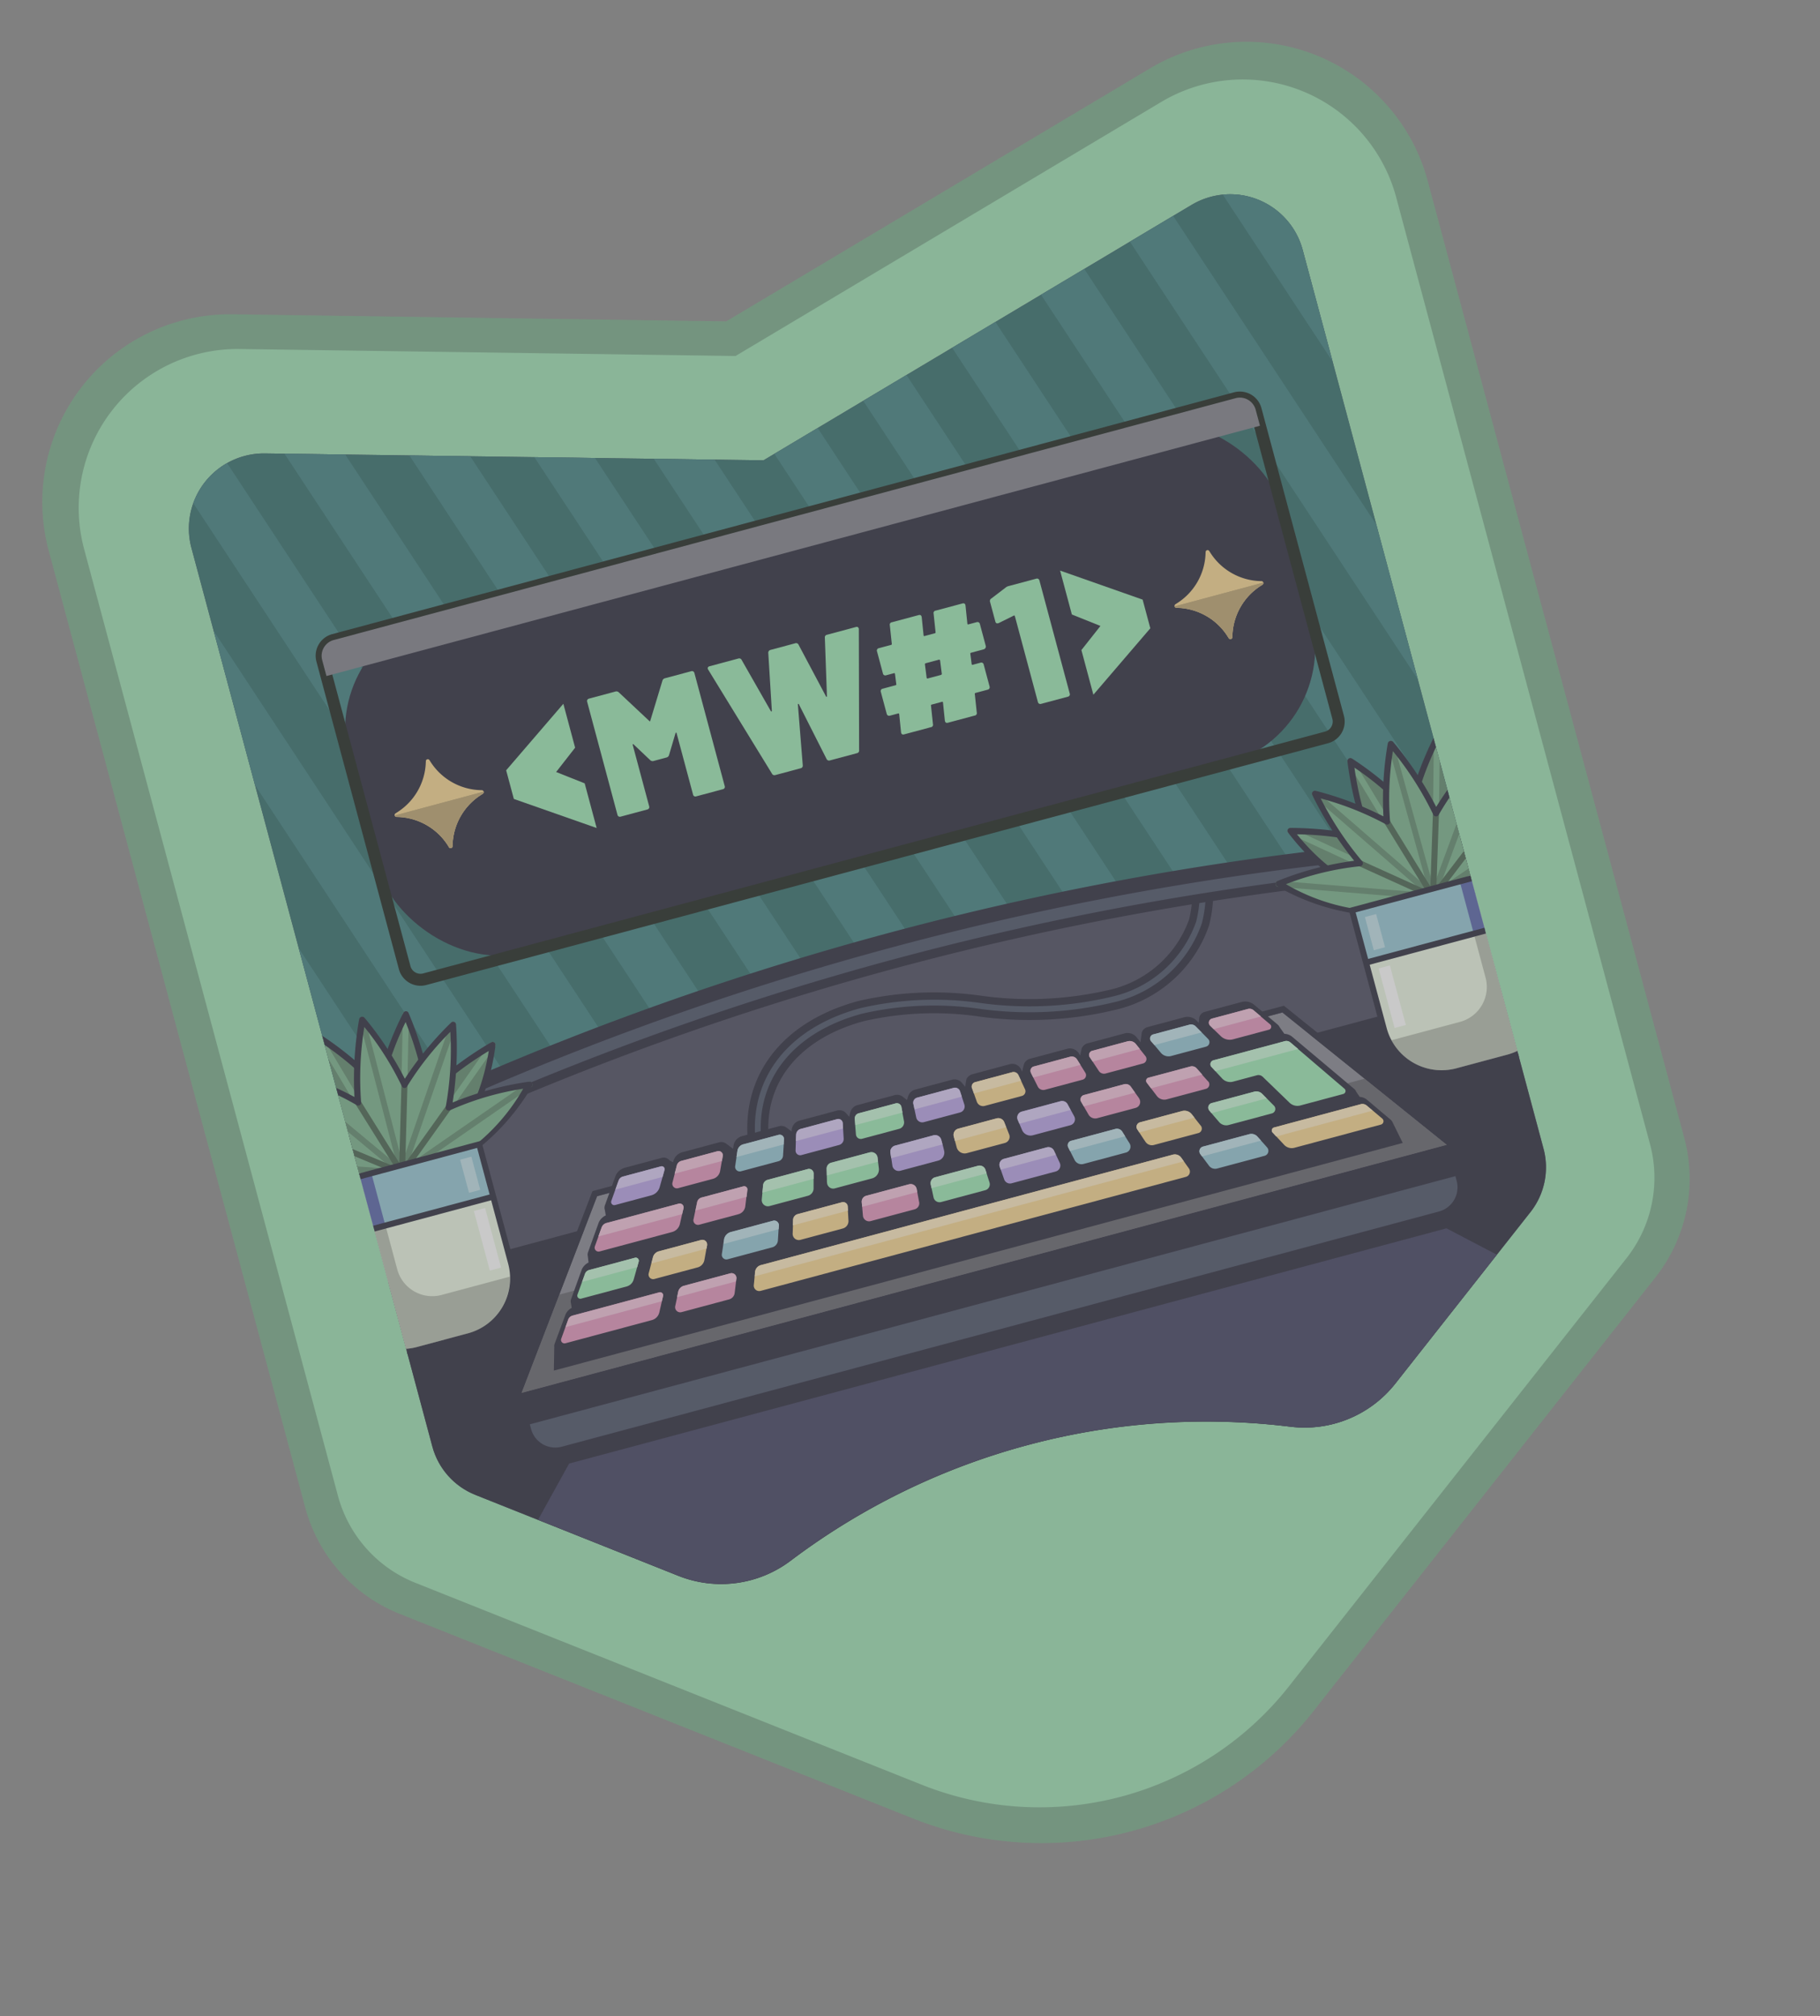 <svg xmlns="http://www.w3.org/2000/svg" xmlns:xlink="http://www.w3.org/1999/xlink" width="85.407" height="94.611" viewBox="0 0 85.407 94.611">
  <rect x="0" y="0" width="85.407" height="94.611" fill="#808080" stroke="none"/>
  <defs>
    <clipPath id="clip-path">
      <path id="Path_249" data-name="Path 249" d="M145.353,51.925,122.842,58.3l-22.511-6.37a3.524,3.524,0,0,0-4.481,3.388V84.68a141.106,141.106,0,0,1,53.984,0V55.314a3.524,3.524,0,0,0-4.481-3.388Z" transform="translate(-95.85 -51.793)" fill="none"/>
    </clipPath>
    <clipPath id="clip-path-2">
      <path id="Path_308" data-name="Path 308" d="M97.211,101.682l8.218,6.136a5.421,5.421,0,0,0,5.3.67,32.393,32.393,0,0,1,24.231,0,5.421,5.421,0,0,0,5.3-.67l8.217-6.136a3.388,3.388,0,0,0,1.355-2.711V55.314a3.524,3.524,0,0,0-4.481-3.388L122.842,58.3l-22.511-6.37a3.524,3.524,0,0,0-4.481,3.388V98.968a3.388,3.388,0,0,0,1.361,2.713Z" transform="translate(-95.85 -51.793)" fill="none"/>
    </clipPath>
  </defs>
  <g id="badge-4" transform="matrix(0.966, -0.259, 0.259, 0.966, -46.487, 28.84)" opacity="0.6">
    <path id="Path_230" data-name="Path 230" d="M47.88,9.73V56.219a7.454,7.454,0,0,0,3,5.966l20.765,15.5a16.264,16.264,0,0,0,19.46,0l20.765-15.5a7.454,7.454,0,0,0,3-5.973V9.73a8.81,8.81,0,0,0-11.207-8.476L81.373,7.572,59.09,1.254A8.81,8.81,0,0,0,47.88,9.73Z" transform="translate(0 0)" fill="#6da27f"/>
    <path id="Path_231" data-name="Path 231" d="M59.87,67V21.01a7.454,7.454,0,0,1,9.487-7.173l22.381,6.34,22.382-6.34a7.454,7.454,0,0,1,9.487,7.173V67a6.1,6.1,0,0,1-2.45,4.887l-20.5,15.3a14.909,14.909,0,0,1-17.836,0l-20.493-15.3A6.1,6.1,0,0,1,59.87,67Z" transform="translate(-10.365 -10.922)" fill="#91d8a9"/>
    <path id="Path_232" data-name="Path 232" d="M97.211,101.682l8.218,6.136a5.421,5.421,0,0,0,5.3.67,32.393,32.393,0,0,1,24.231,0,5.421,5.421,0,0,0,5.3-.67l8.217-6.136a3.388,3.388,0,0,0,1.355-2.711V55.314a3.524,3.524,0,0,0-4.481-3.388L122.842,58.3l-22.511-6.37a3.524,3.524,0,0,0-4.481,3.388V98.968a3.388,3.388,0,0,0,1.361,2.713Z" transform="translate(-41.468 -43.978)" fill="#3b3b50"/>
    <path id="Path_233" data-name="Path 233" d="M230.985,267.5c-2.514-2.333-3.491-5.714-2.432-8.414.941-2.4,3.268-3.771,6.385-3.771a15.779,15.779,0,0,1,5.6,1.247,16.487,16.487,0,0,0,5.94,1.3,5.191,5.191,0,0,0,4.423-2.223,5.292,5.292,0,0,0-.058-5.2l.888-.422a6.23,6.23,0,0,1,0,6.142,6.1,6.1,0,0,1-5.253,2.68,17.248,17.248,0,0,1-6.275-1.355,14.769,14.769,0,0,0-5.261-1.189c-2.692,0-4.685,1.147-5.47,3.147-.914,2.327-.035,5.275,2.185,7.335Z" transform="translate(-155.82 -215.338)" fill="#18172a"/>
    <path id="Path_234" data-name="Path 234" d="M233.509,268.139c-2.408-2.235-3.35-5.462-2.343-8.029.885-2.254,3.093-3.547,6.058-3.547a15.372,15.372,0,0,1,5.476,1.22,16.751,16.751,0,0,0,6.061,1.317,5.471,5.471,0,0,0,4.719-2.385,5.65,5.65,0,0,0-.038-5.534l.253-.121a5.894,5.894,0,0,1,.022,5.8,5.717,5.717,0,0,1-4.956,2.517,16.977,16.977,0,0,1-6.156-1.334,15.06,15.06,0,0,0-5.381-1.209c-2.846,0-4.957,1.228-5.8,3.369-.965,2.46-.052,5.557,2.273,7.725Z" transform="translate(-158.099 -216.237)" fill="#3a4259"/>
    <path id="Path_235" data-name="Path 235" d="M145.353,51.925,122.842,58.3l-22.511-6.37a3.524,3.524,0,0,0-4.481,3.388V84.68a141.106,141.106,0,0,1,53.984,0V55.314a3.524,3.524,0,0,0-4.481-3.388Z" transform="translate(-41.468 -43.978)" fill="#21605e"/>
    <g id="Group_108" data-name="Group 108" transform="translate(54.382 7.815)" clip-path="url(#clip-path)">
      <path id="Path_236" data-name="Path 236" d="M179.747,67.168,177,66.39l9.428,28.447q1.22-.053,2.457-.088Z" transform="translate(-166.001 -64.412)" fill="#317575"/>
      <path id="Path_237" data-name="Path 237" d="M95.833,114.983l5.577,16.835c.783-.122,1.571-.24,2.371-.348L95.83,107.48Z" transform="translate(-95.833 -99.932)" fill="#317575"/>
      <path id="Path_238" data-name="Path 238" d="M135.4,54.6l10.062,30.36c.8-.064,1.613-.123,2.427-.173l-9.746-29.408Z" transform="translate(-130.04 -54.22)" fill="#317575"/>
      <path id="Path_239" data-name="Path 239" d="M102.479,52.59A3.55,3.55,0,0,0,100.46,54l9.847,29.7c.794-.092,1.593-.18,2.4-.259Z" transform="translate(-99.835 -52.482)" fill="#317575"/>
      <path id="Path_240" data-name="Path 240" d="M472.37,52.12l2.952,8.907V55.6a3.524,3.524,0,0,0-2.951-3.476Z" transform="translate(-421.338 -52.076)" fill="#317575"/>
      <path id="Path_241" data-name="Path 241" d="M95.85,221.29v7.5l.751,2.265c.771-.153,1.549-.3,2.339-.442Z" transform="translate(-95.85 -198.317)" fill="#317575"/>
      <path id="Path_242" data-name="Path 242" d="M370.433,74.34l-2.273.644,9.231,27.848c.881.121,1.751.252,2.614.389Z" transform="translate(-331.252 -71.284)" fill="#317575"/>
      <path id="Path_243" data-name="Path 243" d="M335.953,84.11l-2.273.644,8.589,25.906q1.3.126,2.575.271Z" transform="translate(-301.446 -79.73)" fill="#317575"/>
      <path id="Path_244" data-name="Path 244" d="M415.043,95.133,404.913,64.57l-2.273.644L412.6,95.25c.825.15,1.644.306,2.448.472Z" transform="translate(-361.059 -62.838)" fill="#317575"/>
      <path id="Path_245" data-name="Path 245" d="M218.65,78.19l8.857,26.71c.5,0,1-.008,1.5-.008h.981l-8.6-25.925Z" transform="translate(-202.006 -74.612)" fill="#317575"/>
      <path id="Path_246" data-name="Path 246" d="M437.12,55.454l7.73,23.322v-7.5L439.392,54.81Z" transform="translate(-390.866 -54.401)" fill="#317575"/>
      <path id="Path_247" data-name="Path 247" d="M261.195,90.238l-2.745-.778,8.357,25.21q1.265.028,2.513.079Z" transform="translate(-236.412 -84.355)" fill="#317575"/>
      <path id="Path_248" data-name="Path 248" d="M299.21,94.514l8.014,24.177q1.281.073,2.543.171L301.486,93.87Z" transform="translate(-271.648 -88.167)" fill="#317575"/>
    </g>
    <path id="Path_250" data-name="Path 250" d="M95.85,271.6v1.719a139.82,139.82,0,0,1,53.984,0v-1.719a141.758,141.758,0,0,0-53.984,0Z" transform="translate(-41.468 -231.745)" fill="#18172a"/>
    <path id="Path_251" data-name="Path 251" d="M95.85,276.769v.573a140.39,140.39,0,0,1,53.984,0v-.573a141.034,141.034,0,0,0-53.984,0Z" transform="translate(-41.468 -236.206)" fill="#3a4259"/>
    <rect id="Rectangle_124" data-name="Rectangle 124" width="45.347" height="16.477" rx="5.67" transform="translate(58.945 17.243)" fill="#18172a"/>
    <path id="Path_252" data-name="Path 252" d="M172.309,136.294H128.5a1.05,1.05,0,0,1-1.049-1.049V120.3a1.05,1.05,0,0,1,1.049-1.05h43.81a1.05,1.05,0,0,1,1.049,1.05v14.943A1.05,1.05,0,0,1,172.309,136.294ZM128.5,119.815a.488.488,0,0,0-.488.488v14.94a.488.488,0,0,0,.488.488h43.81a.489.489,0,0,0,.488-.488V120.3a.488.488,0,0,0-.488-.488Z" transform="translate(-68.785 -102.292)" fill="#0a120c"/>
    <path id="Path_253" data-name="Path 253" d="M130.289,121.35H174.1a.768.768,0,0,1,.768.766v.778H129.52v-.778A.769.769,0,0,1,130.289,121.35Z" transform="translate(-70.575 -104.107)" fill="#74747f"/>
    <path id="Path_254" data-name="Path 254" d="M181.16,166.971v-1.392l3.4-2.319v2.133l-1.156.871,1.156.861v2.169Z" transform="translate(-115.216 -140.337)" fill="#91e1aa"/>
    <path id="Path_255" data-name="Path 255" d="M218.206,163.829h1.278a.121.121,0,0,1,.089.033.126.126,0,0,1,.033.091v5.485a.112.112,0,0,1-.122.123h-1.294a.112.112,0,0,1-.122-.123v-2.971c0-.023,0-.035-.018-.038s-.022,0-.033.02l-.556.909a.164.164,0,0,1-.148.081h-.622a.16.16,0,0,1-.148-.081l-.557-.909q-.016-.024-.033-.02c-.011,0-.016.015-.016.038v2.971a.122.122,0,0,1-.033.091.125.125,0,0,1-.091.033h-1.293a.125.125,0,0,1-.091-.033.122.122,0,0,1-.033-.091v-5.485a.126.126,0,0,1,.033-.091.125.125,0,0,1,.091-.033H215.8a.161.161,0,0,1,.148.083l1.031,1.662q.024.049.049,0l1.033-1.662A.161.161,0,0,1,218.206,163.829Z" transform="translate(-143.949 -140.828)" fill="#91e1aa"/>
    <path id="Path_256" data-name="Path 256" d="M259.363,169.529a.114.114,0,0,1-.049-.079l-1.626-5.485a.091.091,0,0,1-.008-.041c0-.066.038-.1.114-.1h1.392a.125.125,0,0,1,.136.107l.7,2.669q.008.024.024.028c.011,0,.019-.007.026-.028l.542-2.669a.136.136,0,0,1,.136-.107h1.2a.125.125,0,0,1,.136.107l.614,2.669c.005.022.014.033.024.033s.019-.011.024-.033l.614-2.669a.123.123,0,0,1,.136-.107h1.4a.109.109,0,0,1,.094.038.114.114,0,0,1,.012.1l-1.457,5.485a.122.122,0,0,1-.136.107h-1.309a.127.127,0,0,1-.136-.107l-.59-2.816q-.008-.024-.024-.024c-.011,0-.019.008-.024.024l-.516,2.808a.125.125,0,0,1-.136.115h-1.22A.153.153,0,0,1,259.363,169.529Z" transform="translate(-181.364 -140.825)" fill="#91e1aa"/>
    <path id="Path_257" data-name="Path 257" d="M318.758,167.758a.125.125,0,0,1-.091.033h-.606q-.049,0-.049.041l-.065.484q0,.041.033.041h.385a.113.113,0,0,1,.122.123v1.064a.121.121,0,0,1-.033.089.117.117,0,0,1-.089.034h-.59q-.049,0-.049.041l-.136.859a.114.114,0,0,1-.136.115h-1.293c-.088,0-.126-.045-.115-.136l.135-.843q0-.041-.033-.041h-.5q-.049,0-.049.041l-.136.859a.114.114,0,0,1-.136.115h-1.294c-.087,0-.126-.045-.114-.136l.136-.843q0-.041-.033-.041h-.407a.117.117,0,0,1-.089-.034.12.12,0,0,1-.033-.089v-1.064a.112.112,0,0,1,.122-.123h.623q.049,0,.049-.041l.066-.484c0-.027-.011-.041-.033-.041h-.385a.113.113,0,0,1-.123-.122v-1.073a.113.113,0,0,1,.123-.122h.59c.033,0,.049-.014.049-.042l.136-.859a.115.115,0,0,1,.135-.115h1.294c.087,0,.125.045.114.136l-.136.843c0,.028.011.042.033.042h.5c.033,0,.049-.014.049-.042l.136-.859a.114.114,0,0,1,.136-.115h1.293c.088,0,.126.045.115.136l-.136.843c0,.028.011.042.033.042h.407a.125.125,0,0,1,.091.033.121.121,0,0,1,.033.089v1.073A.121.121,0,0,1,318.758,167.758Zm-2.281.621.083-.611c0-.034-.014-.052-.042-.052h-.632c-.042,0-.062.018-.062.052l-.083.611c0,.035.014.052.041.052h.629C316.455,168.43,316.477,168.414,316.477,168.379Z" transform="translate(-229.616 -142.227)" fill="#91e1aa"/>
    <path id="Path_258" data-name="Path 258" d="M359.118,163.828h1.334a.122.122,0,0,1,.091.033.126.126,0,0,1,.033.091v5.485a.112.112,0,0,1-.123.123h-1.3a.121.121,0,0,1-.089-.033.118.118,0,0,1-.034-.091V165.27a.054.054,0,0,0-.012-.034.02.02,0,0,0-.028-.008l-.778.156h-.033q-.1,0-.1-.114v-.942a.136.136,0,0,1,.1-.148l.778-.32A.344.344,0,0,1,359.118,163.828Z" transform="translate(-268.158 -140.828)" fill="#91e1aa"/>
    <path id="Path_259" data-name="Path 259" d="M384.29,169.29v-2.169l1.156-.861-1.156-.867V163.26l3.388,2.319v1.392Z" transform="translate(-290.815 -140.337)" fill="#91e1aa"/>
    <path id="Path_260" data-name="Path 260" d="M142.082,169.672l.027.085a2.884,2.884,0,0,0,1.9,1.891l.085.027a.092.092,0,0,1,0,.175l-.085.027a2.887,2.887,0,0,0-1.9,1.9l-.027.087a.091.091,0,0,1-.173,0l-.027-.087a2.887,2.887,0,0,0-1.9-1.9l-.085-.027a.092.092,0,0,1,0-.175l.085-.027a2.884,2.884,0,0,0,1.9-1.891l.027-.085a.091.091,0,0,1,.173,0Z" transform="translate(-79.492 -145.825)" fill="#f0cd84"/>
    <path id="Path_261" data-name="Path 261" d="M141.947,187.61a.091.091,0,0,0,.173,0l.027-.087a2.887,2.887,0,0,1,1.9-1.9l.085-.027a.087.087,0,0,0,.062-.079H139.88a.087.087,0,0,0,.062.079l.085.027a2.887,2.887,0,0,1,1.9,1.9Z" transform="translate(-79.531 -159.58)" fill="#b49a63"/>
    <path id="Path_262" data-name="Path 262" d="M141.947,187.61a.091.091,0,0,0,.173,0l.027-.087a2.887,2.887,0,0,1,1.9-1.9l.085-.027a.087.087,0,0,0,.062-.079H139.88a.087.087,0,0,0,.062.079l.085.027a2.887,2.887,0,0,1,1.9,1.9Z" transform="translate(-79.531 -159.58)" fill="#b49a63"/>
    <path id="Path_263" data-name="Path 263" d="M421.608,169.678l.027.085a2.881,2.881,0,0,0,1.891,1.891l.087.027a.092.092,0,0,1,0,.175l-.087.027a2.886,2.886,0,0,0-1.891,1.9l-.027.087a.092.092,0,0,1-.175,0l-.027-.087a2.886,2.886,0,0,0-1.891-1.9l-.087-.027a.092.092,0,0,1,0-.175l.087-.027a2.881,2.881,0,0,0,1.891-1.891l.027-.085a.092.092,0,0,1,.175,0Z" transform="translate(-321.136 -145.831)" fill="#f0cd84"/>
    <path id="Path_264" data-name="Path 264" d="M421.437,187.61a.092.092,0,0,0,.175,0l.027-.087a2.885,2.885,0,0,1,1.891-1.9l.087-.027a.091.091,0,0,0,.062-.079H419.37a.091.091,0,0,0,.062.079l.087.027a2.886,2.886,0,0,1,1.891,1.9Z" transform="translate(-321.14 -159.58)" fill="#b49a63"/>
    <path id="Path_265" data-name="Path 265" d="M421.437,187.61a.092.092,0,0,0,.175,0l.027-.087a2.885,2.885,0,0,1,1.891-1.9l.087-.027a.091.091,0,0,0,.062-.079H419.37a.091.091,0,0,0,.062.079l.087.027a2.886,2.886,0,0,1,1.891,1.9Z" transform="translate(-321.14 -159.58)" fill="#b49a63"/>
    <g id="Group_109" data-name="Group 109" transform="translate(54.382 7.815)" clip-path="url(#clip-path-2)">
      <path id="Path_266" data-name="Path 266" d="M95.85,340.85v8a3.388,3.388,0,0,0,1.355,2.711l8.217,6.136a5.422,5.422,0,0,0,5.3.67,32.393,32.393,0,0,1,24.231,0,5.421,5.421,0,0,0,5.3-.67l8.217-6.136a3.388,3.388,0,0,0,1.355-2.711v-8Z" transform="translate(-95.85 -301.673)" fill="#18172a"/>
      <path id="Path_267" data-name="Path 267" d="M76.3,256.828a15.679,15.679,0,0,0-.07-3.838,14.5,14.5,0,0,0-2.1,3.022,14.552,14.552,0,0,0-2.1-3.022,15.76,15.76,0,0,0-.072,3.838,15.887,15.887,0,0,0-3.489-1.392c2.575,6.262,8.741,6.235,11.323,0A15.929,15.929,0,0,0,76.3,256.828Z" transform="translate(-72.181 -225.721)" fill="#527f60"/>
      <path id="Path_268" data-name="Path 268" d="M94.8,255.646a.136.136,0,0,1-.136-.1l-.962-3.414a.141.141,0,1,1,.271-.076l.964,3.413a.136.136,0,0,1-.1.173A.121.121,0,0,1,94.8,255.646Z" transform="translate(-93.993 -224.823)" fill="#6da980"/>
      <path id="Path_269" data-name="Path 269" d="M70.143,272.52a.136.136,0,0,1-.094-.035l-2.567-2.3a.14.14,0,1,1,.187-.209l2.567,2.3a.136.136,0,0,1-.094.244Z" transform="translate(-71.287 -240.37)" fill="#6da980"/>
      <path id="Path_270" data-name="Path 270" d="M130.786,272.513a.139.139,0,0,1-.091-.248l2.753-2.3a.14.14,0,1,1,.18.215l-2.753,2.3A.135.135,0,0,1,130.786,272.513Z" transform="translate(-125.927 -240.363)" fill="#6da980"/>
      <path id="Path_271" data-name="Path 271" d="M118.033,255.426a.124.124,0,0,1-.039,0,.136.136,0,0,1-.1-.173l.923-3.185a.136.136,0,0,1,.169-.1.142.142,0,0,1,.1.175l-.923,3.185A.136.136,0,0,1,118.033,255.426Z" transform="translate(-114.904 -224.832)" fill="#6da980"/>
      <path id="Path_272" data-name="Path 272" d="M73.2,259.319h0c-2.389,0-4.551-1.786-5.783-4.776a.136.136,0,0,1,.165-.194,16.819,16.819,0,0,1,3.287,1.278,16.671,16.671,0,0,1,.1-3.6.14.14,0,0,1,.245-.075,15.424,15.424,0,0,1,1.99,2.8,15.358,15.358,0,0,1,2-2.8.136.136,0,0,1,.245.075,16.573,16.573,0,0,1,.1,3.6,16.888,16.888,0,0,1,3.276-1.278.136.136,0,0,1,.168.188C77.76,257.534,75.593,259.319,73.2,259.319Zm-5.411-4.608c1.2,2.711,3.209,4.329,5.408,4.337h0c2.2,0,4.212-1.613,5.421-4.337a15.424,15.424,0,0,0-3.173,1.3.145.145,0,0,1-.148,0,.136.136,0,0,1-.061-.136,15.251,15.251,0,0,0-.034-3.486,13.951,13.951,0,0,0-1.873,2.75.148.148,0,0,1-.252,0,14.009,14.009,0,0,0-1.873-2.75,15.18,15.18,0,0,0-.034,3.486.136.136,0,0,1-.061.136.145.145,0,0,1-.148,0,15.392,15.392,0,0,0-3.173-1.3Z" transform="translate(-71.256 -224.775)" fill="#18172a"/>
      <path id="Path_273" data-name="Path 273" d="M68.248,255.92a15.638,15.638,0,0,0,1.2-3.7,14.616,14.616,0,0,0-2.934,2.137,14.452,14.452,0,0,0-1.118-3.47,15.483,15.483,0,0,0-1.2,3.7,13.938,13.938,0,0,0-3.159-2.365,15.637,15.637,0,0,0,1.2,3.7,13.954,13.954,0,0,0-3.945-.058c4.443,4.009,9.451,4.009,13.894,0A13.949,13.949,0,0,0,68.248,255.92Z" transform="translate(-63.389 -223.905)" fill="#6da980"/>
      <path id="Path_274" data-name="Path 274" d="M109.315,289.259a.14.14,0,0,1-.05-.272l6.854-2.448a.14.14,0,1,1,.094.264l-6.853,2.448A.154.154,0,0,1,109.315,289.259Z" transform="translate(-107.365 -254.714)" fill="#527f60"/>
      <path id="Path_275" data-name="Path 275" d="M109.308,266.055a.136.136,0,0,1-.117-.22l4.112-6.087a.14.14,0,0,1,.232.157l-4.111,6.087A.136.136,0,0,1,109.308,266.055Z" transform="translate(-107.358 -231.51)" fill="#527f60"/>
      <path id="Path_276" data-name="Path 276" d="M109.374,257.577h0a.136.136,0,0,1-.136-.142l.06-7.419a.136.136,0,0,1,.136-.136h0a.136.136,0,0,1,.136.136l-.06,7.421a.136.136,0,0,1-.136.141Z" transform="translate(-107.424 -223.032)" fill="#527f60"/>
      <path id="Path_277" data-name="Path 277" d="M81.928,266.048a.136.136,0,0,1-.115-.06l-4.3-6.087a.141.141,0,0,1,.23-.163l4.3,6.083a.136.136,0,0,1-.115.221Z" transform="translate(-79.978 -231.504)" fill="#527f60"/>
      <path id="Path_278" data-name="Path 278" d="M64.461,289.228a.137.137,0,0,1-.046-.008l-7.034-2.448a.143.143,0,0,1,.092-.271l7.04,2.448a.138.138,0,0,1-.046.271Z" transform="translate(-62.511 -254.683)" fill="#527f60"/>
      <path id="Path_279" data-name="Path 279" d="M109.329,289.637a.14.14,0,0,1-.089-.249l2.9-2.389a.14.14,0,1,1,.178.217l-2.9,2.389A.142.142,0,0,1,109.329,289.637Z" transform="translate(-107.379 -255.092)" fill="#375540"/>
      <path id="Path_280" data-name="Path 280" d="M109.327,279.675a.136.136,0,0,1-.136-.18l1.178-3.951a.141.141,0,1,1,.271.08l-1.179,3.951A.136.136,0,0,1,109.327,279.675Z" transform="translate(-107.376 -245.13)" fill="#375540"/>
      <path id="Path_281" data-name="Path 281" d="M102.074,281.133a.136.136,0,0,1-.136-.1l-1.139-3.722a.142.142,0,0,1,.271-.083l1.138,3.722a.142.142,0,0,1-.136.182Z" transform="translate(-100.124 -246.588)" fill="#375540"/>
      <path id="Path_282" data-name="Path 282" d="M89.6,289.644a.135.135,0,0,1-.085-.03l-3.1-2.389a.139.139,0,0,1,.167-.222l3.094,2.39a.136.136,0,0,1-.085.252Z" transform="translate(-87.646 -255.1)" fill="#375540"/>
      <path id="Path_283" data-name="Path 283" d="M64.3,258.081a10.464,10.464,0,0,1-7.04-3.043.136.136,0,0,1,.079-.244,14.742,14.742,0,0,1,3.716.015,16.421,16.421,0,0,1-1.1-3.486.136.136,0,0,1,.054-.142.142.142,0,0,1,.153-.008,14.788,14.788,0,0,1,3,2.193,16.473,16.473,0,0,1,1.159-3.466.146.146,0,0,1,.263,0,15.43,15.43,0,0,1,1.084,3.253,15.476,15.476,0,0,1,2.772-1.979.136.136,0,0,1,.207.15,16.546,16.546,0,0,1-1.1,3.486,14.745,14.745,0,0,1,3.716-.015.136.136,0,0,1,.08.244A10.516,10.516,0,0,1,64.3,258.081Zm-6.611-3.039a9.3,9.3,0,0,0,13.224,0,13.407,13.407,0,0,0-3.586.088.14.14,0,0,1-.149-.2,15.144,15.144,0,0,0,1.124-3.352,14.067,14.067,0,0,0-2.629,1.954.136.136,0,0,1-.136.033.142.142,0,0,1-.095-.11,14.13,14.13,0,0,0-.98-3.143,15.08,15.08,0,0,0-1.06,3.372.136.136,0,0,1-.24.073,13.549,13.549,0,0,0-2.846-2.179,15.146,15.146,0,0,0,1.122,3.352.136.136,0,0,1-.164.2A13.521,13.521,0,0,0,57.692,255.042Z" transform="translate(-62.447 -222.978)" fill="#18172a"/>
      <path id="Path_284" data-name="Path 284" d="M84.105,311.574H81.617a2.807,2.807,0,0,1-2.807-2.807V303h8.1v5.766A2.807,2.807,0,0,1,84.105,311.574Z" transform="translate(-81.12 -268.953)" fill="#e3efda"/>
      <path id="Path_285" data-name="Path 285" d="M87.587,310.278H84.261a1.7,1.7,0,0,1-1.689-1.69V304.05H79.84v5.625a2.67,2.67,0,0,0,2.667,2.666H85A2.669,2.669,0,0,0,87.587,310.278Z" transform="translate(-82.01 -269.86)" fill="#aab3a3"/>
      <rect id="Rectangle_125" data-name="Rectangle 125" width="8.102" height="2.54" transform="translate(-2.31 34.049)" fill="#88bdcb"/>
      <rect id="Rectangle_126" data-name="Rectangle 126" width="2.867" height="2.54" transform="translate(-2.31 34.049)" fill="#47559f"/>
      <path id="Path_286" data-name="Path 286" d="M83.206,310.849H80.718A2.951,2.951,0,0,1,77.77,307.9V302h8.384v5.905A2.951,2.951,0,0,1,83.206,310.849Zm-5.15-8.571V307.9a2.67,2.67,0,0,0,2.667,2.666h2.488a2.67,2.67,0,0,0,2.667-2.666v-5.625Z" transform="translate(-80.22 -268.088)" fill="#18172a"/>
      <rect id="Rectangle_127" data-name="Rectangle 127" width="8.104" height="0.281" transform="translate(-2.31 36.449)" fill="#18172a"/>
      <rect id="Rectangle_128" data-name="Rectangle 128" width="1.61" height="0.545" transform="translate(5.29 34.514) rotate(90)" fill="#b8d7e0"/>
      <rect id="Rectangle_129" data-name="Rectangle 129" width="2.895" height="0.545" transform="translate(5.289 37.006) rotate(90)" fill="#fafafa"/>
      <path id="Path_287" data-name="Path 287" d="M441.509,256.828a15.676,15.676,0,0,1,.07-3.838,14.516,14.516,0,0,1,2.1,3.022,14.445,14.445,0,0,1,2.1-3.022,15.683,15.683,0,0,1,.07,3.838,15.93,15.93,0,0,1,3.49-1.392c-2.575,6.262-8.741,6.235-11.323,0A15.914,15.914,0,0,1,441.509,256.828Z" transform="translate(-391.644 -225.721)" fill="#527f60"/>
      <path id="Path_288" data-name="Path 288" d="M487.292,255.646a.135.135,0,0,0,.135-.1l.964-3.414a.141.141,0,0,0-.271-.076l-.962,3.413a.136.136,0,0,0,.1.173A.122.122,0,0,0,487.292,255.646Z" transform="translate(-434.117 -224.823)" fill="#6da980"/>
      <path id="Path_289" data-name="Path 289" d="M501.713,272.517a.135.135,0,0,0,.094-.035l2.567-2.3a.141.141,0,0,0-.188-.209l-2.566,2.3a.14.14,0,0,0,.094.244Z" transform="translate(-446.582 -240.367)" fill="#6da980"/>
      <path id="Path_290" data-name="Path 290" d="M439.872,272.513a.139.139,0,0,0,.089-.248l-2.753-2.3a.14.14,0,1,0-.18.215l2.753,2.3A.136.136,0,0,0,439.872,272.513Z" transform="translate(-390.744 -240.363)" fill="#6da980"/>
      <path id="Path_291" data-name="Path 291" d="M464.3,255.418a.132.132,0,0,0,.136-.173l-.923-3.185a.14.14,0,1,0-.27.075l.922,3.185A.136.136,0,0,0,464.3,255.418Z" transform="translate(-413.444 -224.824)" fill="#6da980"/>
      <path id="Path_292" data-name="Path 292" d="M442.763,259.319h0c2.388,0,4.55-1.786,5.782-4.776a.136.136,0,0,0-.168-.188,16.886,16.886,0,0,0-3.281,1.273,16.576,16.576,0,0,0-.1-3.6.136.136,0,0,0-.245-.075,15.359,15.359,0,0,0-1.992,2.8,15.423,15.423,0,0,0-2-2.807.14.14,0,0,0-.243.077,16.578,16.578,0,0,0-.1,3.6,16.818,16.818,0,0,0-3.284-1.278.136.136,0,0,0-.168.188C438.2,257.534,440.37,259.319,442.763,259.319Zm5.409-4.608c-1.2,2.711-3.208,4.329-5.408,4.337h0c-2.2,0-4.212-1.613-5.421-4.337a15.452,15.452,0,0,1,3.173,1.3.145.145,0,0,0,.148,0,.136.136,0,0,0,.061-.135,15.177,15.177,0,0,1,.034-3.486,14.009,14.009,0,0,1,1.873,2.75.146.146,0,0,0,.251,0,14.021,14.021,0,0,1,1.874-2.75,15.253,15.253,0,0,1,.034,3.486.136.136,0,0,0,.207.136,15.4,15.4,0,0,1,3.174-1.3Z" transform="translate(-390.72 -224.775)" fill="#18172a"/>
      <path id="Path_293" data-name="Path 293" d="M433.165,255.92a15.638,15.638,0,0,1-1.2-3.7,14.6,14.6,0,0,1,2.933,2.137,14.524,14.524,0,0,1,1.12-3.47,15.546,15.546,0,0,1,1.2,3.7,13.907,13.907,0,0,1,3.159-2.365,15.64,15.64,0,0,1-1.2,3.7,13.952,13.952,0,0,1,3.945-.058c-4.443,4.009-9.451,4.009-13.894,0A13.956,13.956,0,0,1,433.165,255.92Z" transform="translate(-384.037 -223.905)" fill="#6da980"/>
      <path id="Path_294" data-name="Path 294" d="M435.171,289.259a.14.14,0,0,0,.05-.272l-6.857-2.448a.14.14,0,1,0-.095.264l6.854,2.448A.136.136,0,0,0,435.171,289.259Z" transform="translate(-383.134 -254.714)" fill="#527f60"/>
      <path id="Path_295" data-name="Path 295" d="M452.665,266.051a.136.136,0,0,0,.117-.22l-4.112-6.087a.141.141,0,0,0-.233.157l4.112,6.087A.135.135,0,0,0,452.665,266.051Z" transform="translate(-400.628 -231.506)" fill="#527f60"/>
      <path id="Path_296" data-name="Path 296" d="M478.545,257.577h0a.136.136,0,0,0,.135-.142l-.06-7.419a.136.136,0,0,0-.136-.136h0a.136.136,0,0,0-.135.136l.06,7.421a.136.136,0,0,0,.136.141Z" transform="translate(-426.508 -223.032)" fill="#527f60"/>
      <path id="Path_297" data-name="Path 297" d="M478.88,266.052a.136.136,0,0,0,.114-.06l4.3-6.087a.14.14,0,0,0-.229-.163l-4.3,6.083a.148.148,0,0,0,.115.226Z" transform="translate(-426.843 -231.507)" fill="#527f60"/>
      <path id="Path_298" data-name="Path 298" d="M478.766,289.228a.142.142,0,0,0,.046-.008l7.04-2.448a.143.143,0,1,0-.092-.271l-7.04,2.448a.137.137,0,1,0,.046.271Z" transform="translate(-426.729 -254.683)" fill="#527f60"/>
      <path id="Path_299" data-name="Path 299" d="M460.351,289.634a.136.136,0,0,0,.088-.249L457.533,287a.141.141,0,1,0-.179.217l2.909,2.389A.135.135,0,0,0,460.351,289.634Z" transform="translate(-408.313 -255.089)" fill="#375540"/>
      <path id="Path_300" data-name="Path 300" d="M471.359,279.709a.139.139,0,0,0,.039,0,.135.135,0,0,0,.095-.175l-1.179-3.951a.141.141,0,0,0-.271.08l1.178,3.951A.136.136,0,0,0,471.359,279.709Z" transform="translate(-419.322 -245.164)" fill="#375540"/>
      <path id="Path_301" data-name="Path 301" d="M478.878,281.133a.136.136,0,0,0,.136-.1l1.138-3.722a.142.142,0,0,0-.271-.083l-1.138,3.722a.136.136,0,0,0,.092.175A.153.153,0,0,0,478.878,281.133Z" transform="translate(-426.841 -246.588)" fill="#375540"/>
      <path id="Path_302" data-name="Path 302" d="M478.8,289.634a.136.136,0,0,0,.085-.03l3.094-2.39a.141.141,0,1,0-.172-.222l-3.094,2.389a.136.136,0,0,0,.087.252Z" transform="translate(-426.759 -255.089)" fill="#375540"/>
      <path id="Path_303" data-name="Path 303" d="M435.25,258.081a10.469,10.469,0,0,0,7.041-3.043.136.136,0,0,0-.079-.244,14.756,14.756,0,0,0-3.718.015,16.49,16.49,0,0,0,1.1-3.486.136.136,0,0,0-.207-.15,14.749,14.749,0,0,0-3,2.193,16.486,16.486,0,0,0-1.16-3.466.146.146,0,0,0-.263,0,15.342,15.342,0,0,0-1.084,3.253,15.475,15.475,0,0,0-2.758-1.98.142.142,0,0,0-.153.008.136.136,0,0,0-.054.142,16.471,16.471,0,0,0,1.1,3.486,14.743,14.743,0,0,0-3.716-.015.136.136,0,0,0-.079.244A10.449,10.449,0,0,0,435.25,258.081Zm6.613-3.039a9.3,9.3,0,0,1-13.224,0,13.4,13.4,0,0,1,3.585.088.136.136,0,0,0,.135-.054.142.142,0,0,0,.014-.146,15.075,15.075,0,0,1-1.117-3.352,14.156,14.156,0,0,1,2.629,1.954.136.136,0,0,0,.236-.077,14.07,14.07,0,0,1,.981-3.143,15.08,15.08,0,0,1,1.06,3.372.141.141,0,0,0,.24.073,13.55,13.55,0,0,1,2.846-2.179,15.144,15.144,0,0,1-1.124,3.352.142.142,0,0,0,.014.146.136.136,0,0,0,.136.054A13.431,13.431,0,0,1,441.862,255.042Z" transform="translate(-383.12 -222.978)" fill="#18172a"/>
      <path id="Path_304" data-name="Path 304" d="M454.237,311.574h2.49a2.807,2.807,0,0,0,2.807-2.807V303h-8.1v5.766A2.807,2.807,0,0,0,454.237,311.574Z" transform="translate(-403.236 -268.953)" fill="#e3efda"/>
      <path id="Path_305" data-name="Path 305" d="M453,310.278h3.33a1.694,1.694,0,0,0,1.694-1.694V304.05h2.726v5.625a2.669,2.669,0,0,1-2.666,2.666h-2.49A2.67,2.67,0,0,1,453,310.278Z" transform="translate(-404.594 -269.86)" fill="#aab3a3"/>
      <rect id="Rectangle_130" data-name="Rectangle 130" width="8.102" height="2.54" transform="translate(56.297 36.59) rotate(180)" fill="#88bdcb"/>
      <rect id="Rectangle_131" data-name="Rectangle 131" width="2.867" height="2.54" transform="translate(56.297 36.59) rotate(180)" fill="#47559f"/>
      <path id="Path_306" data-name="Path 306" d="M453.347,310.849h2.49a2.949,2.949,0,0,0,2.947-2.947V302H450.4v5.905a2.949,2.949,0,0,0,2.947,2.944Zm5.15-8.571V307.9a2.669,2.669,0,0,1-2.666,2.666h-2.484a2.669,2.669,0,0,1-2.666-2.666v-5.625Z" transform="translate(-402.346 -268.088)" fill="#18172a"/>
      <rect id="Rectangle_132" data-name="Rectangle 132" width="8.104" height="0.281" transform="translate(48.194 36.449)" fill="#18172a"/>
      <rect id="Rectangle_133" data-name="Rectangle 133" width="1.61" height="0.545" transform="translate(49.243 34.514) rotate(90)" fill="#b8d7e0"/>
      <rect id="Rectangle_134" data-name="Rectangle 134" width="2.895" height="0.545" transform="translate(49.241 37.006) rotate(90)" fill="#fafafa"/>
      <path id="Path_307" data-name="Path 307" d="M147.721,422.553a32.023,32.023,0,0,1,12.115,2.352,5.421,5.421,0,0,0,5.3-.669l6.168-4.608-1.963-1.807H126.72l-2.09,2.169,5.678,4.238a5.421,5.421,0,0,0,5.3.67A32.022,32.022,0,0,1,147.721,422.553Z" transform="translate(-120.729 -368.211)" fill="#303051"/>
    </g>
    <path id="Path_309" data-name="Path 309" d="M136.251,330.94h33.291l5.851,8H130.43Z" transform="translate(-71.362 -285.29)" fill="#7b7b87"/>
    <path id="Path_310" data-name="Path 310" d="M133.341,360.45l-2.911,4h44.964l-2.925-4Z" transform="translate(-71.362 -310.801)" fill="#57575f"/>
    <path id="Path_311" data-name="Path 311" d="M174.652,393.727a1.178,1.178,0,0,1-1.176,1.178H130.586a1.178,1.178,0,0,1-1.176-1.178V392.1h45.242Z" transform="translate(-70.48 -338.161)" fill="#18172a"/>
    <path id="Path_312" data-name="Path 312" d="M173.071,337.166h0l-6.1-8.346h-33.59l-6.075,8.346h0a.156.156,0,0,0-.027.085v1.771a1.468,1.468,0,0,0,1.465,1.466h42.889a1.468,1.468,0,0,0,1.465-1.466v-1.776A.144.144,0,0,0,173.071,337.166Zm-39.541-8.06h33.289l5.851,8H127.707Zm39.281,9.917a1.178,1.178,0,0,1-1.176,1.178H128.745a1.178,1.178,0,0,1-1.176-1.178V337.4H172.81Z" transform="translate(-68.639 -283.458)" fill="#18172a"/>
    <path id="Path_313" data-name="Path 313" d="M184.352,331.043h0a.315.315,0,0,0-.054-.136l-.844-1.212a.579.579,0,0,0-.283-.2l-.095-.281h0a.321.321,0,0,0-.057-.149l-2.19-3.134a.61.61,0,0,0-.306-.21l-.136-.367a.357.357,0,0,0-.057-.136l-.843-1.21a.663.663,0,0,0-.516-.249h-1.762a.365.365,0,0,0-.332.168c-.012.022-.1.255-.1.255l-.089-.157a.6.6,0,0,0-.507-.271h-1.762a.384.384,0,0,0-.335.168c-.014.02-.18.435-.18.435l-.136-.31a.55.55,0,0,0-.5-.286h-1.762a.407.407,0,0,0-.339.155c-.015.019-.161.31-.161.31l-.047-.156a.5.5,0,0,0-.484-.309h-1.762a.432.432,0,0,0-.342.146c-.019.022-.192.346-.192.346l-.028-.157a.458.458,0,0,0-.47-.335h-1.762a.462.462,0,0,0-.343.136,2.5,2.5,0,0,0-.157.347l-.1-.21a.447.447,0,0,0-.436-.271h-1.762a.463.463,0,0,0-.407.218l-.1.155s-.153-.211-.176-.236a.457.457,0,0,0-.342-.136h-1.762a.48.48,0,0,0-.449.263l-.088.168-.11-.216h0a.368.368,0,0,0-.043-.069.432.432,0,0,0-.342-.146h-1.785a.5.5,0,0,0-.484.309l-.027.087-.184-.237a.407.407,0,0,0-.339-.155H154.72a.55.55,0,0,0-.5.286l-.076.178s-.228-.285-.239-.3a.383.383,0,0,0-.336-.161h-1.762a.6.6,0,0,0-.506.271l-.042.073-.136-.123a.306.306,0,0,0-.022-.047.365.365,0,0,0-.332-.168h-1.762a.663.663,0,0,0-.515.249l-.844,1.21a.328.328,0,0,0-.061.211l-.023.259a.652.652,0,0,0-.407.237l-.843,1.212a.318.318,0,0,0-.061.184h0l-.043.293a.651.651,0,0,0-.389.23l-.843,1.21a.309.309,0,0,0-.06.191l-.024.22a.631.631,0,0,0-.355.218l-.853,1.2a.321.321,0,0,0-.054.136h0l-.308,1.069h41.239Z" transform="translate(-82.513 -279.081)" fill="#18172a"/>
    <path id="Path_314" data-name="Path 314" d="M130.44,401.17v.225a1.175,1.175,0,0,0,1.17,1.178h42.623a1.175,1.175,0,0,0,1.17-1.178v-.225Z" transform="translate(-71.37 -346.002)" fill="#3a4259"/>
    <path id="Path_315" data-name="Path 315" d="M300.534,341.59c-.024-.211-.045-.389-.07-.609a.3.3,0,0,0-.3-.271H298.3a.3.3,0,0,0-.3.31v.526a.388.388,0,0,0,.385.38h1.842a.3.3,0,0,0,.308-.336Z" transform="translate(-216.219 -293.736)" fill="#f0cd84"/>
    <path id="Path_316" data-name="Path 316" d="M179.906,327.59c.15-.252.271-.45.421-.71a.136.136,0,0,0-.119-.211h-1.843a.3.3,0,0,0-.24.125l-.583.839a.148.148,0,0,0,.119.232h1.762A.558.558,0,0,0,179.906,327.59Z" transform="translate(-112.066 -281.598)" fill="#ae96de"/>
    <path id="Path_317" data-name="Path 317" d="M287.2,326.906c-.012.239-.022.426-.034.656a.29.29,0,0,0,.289.3h1.762a.289.289,0,0,0,.287-.3c-.011-.23-.02-.417-.033-.656a.248.248,0,0,0-.248-.236h-1.777A.248.248,0,0,0,287.2,326.906Z" transform="translate(-206.856 -281.599)" fill="#ae96de"/>
    <path id="Path_318" data-name="Path 318" d="M323.474,341.554c-.053-.217-.1-.407-.153-.633a.29.29,0,0,0-.281-.221h-1.883a.287.287,0,0,0-.286.328c.026.18.047.335.072.511a.432.432,0,0,0,.428.371h1.819a.289.289,0,0,0,.283-.357Z" transform="translate(-235.989 -293.728)" fill="#ae96de"/>
    <path id="Path_319" data-name="Path 319" d="M370.071,341.637l-.371-.737a.293.293,0,0,0-.26-.16h-2.033a.148.148,0,0,0-.136.2l.3.732a.438.438,0,0,0,.407.271h1.912a.217.217,0,0,0,.186-.309Z" transform="translate(-276.093 -293.762)" fill="#da89b3"/>
    <path id="Path_320" data-name="Path 320" d="M346.362,341.56c-.079-.211-.146-.393-.233-.629a.294.294,0,0,0-.271-.191H343.9a.217.217,0,0,0-.209.271c.064.24.115.43.179.67a.362.362,0,0,0,.348.271h1.868a.29.29,0,0,0,.271-.392Z" transform="translate(-255.717 -293.762)" fill="#da89b3"/>
    <path id="Path_321" data-name="Path 321" d="M372.429,326.971c.107.228.192.413.3.644a.469.469,0,0,0,.422.271h1.7a.216.216,0,0,0,.188-.323l-.407-.722a.3.3,0,0,0-.258-.15h-1.762a.2.2,0,0,0-.179.281Z" transform="translate(-280.546 -281.616)" fill="#88bdcb"/>
    <path id="Path_322" data-name="Path 322" d="M329.463,326.921c.053.255.094.454.146.713a.29.29,0,0,0,.283.232h1.835a.217.217,0,0,0,.206-.281c-.077-.251-.136-.449-.218-.71a.29.29,0,0,0-.271-.2h-1.777a.209.209,0,0,0-.2.251Z" transform="translate(-243.415 -281.599)" fill="#da89b3"/>
    <path id="Path_323" data-name="Path 323" d="M308.435,326.874c.019.247.034.438.053.678a.31.31,0,0,0,.309.287H310.6a.226.226,0,0,0,.222-.271c-.046-.258-.081-.457-.129-.724a.249.249,0,0,0-.244-.2h-1.805a.216.216,0,0,0-.211.234Z" transform="translate(-225.24 -281.573)" fill="#f0cd84"/>
    <path id="Path_324" data-name="Path 324" d="M394.361,327.865H396.1a.145.145,0,0,0,.118-.228l-.587-.843a.293.293,0,0,0-.239-.125h-1.746a.2.2,0,0,0-.168.3l.359.6A.6.6,0,0,0,394.361,327.865Z" transform="translate(-298.738 -281.599)" fill="#da89b3"/>
    <path id="Path_325" data-name="Path 325" d="M350.5,326.934c.087.26.154.461.244.732a.291.291,0,0,0,.271.2h1.824a.217.217,0,0,0,.2-.3l-.29-.668a.374.374,0,0,0-.342-.224h-1.71a.2.2,0,0,0-.2.264Z" transform="translate(-261.593 -281.599)" fill="#da89b3"/>
    <path id="Path_326" data-name="Path 326" d="M172.033,341.672c.126-.24.228-.43.355-.671a.184.184,0,0,0-.163-.271h-3.5a.332.332,0,0,0-.271.136l-.542.779a.184.184,0,0,0,.15.29h3.524A.51.51,0,0,0,172.033,341.672Z" transform="translate(-103.731 -293.753)" fill="#da89b3"/>
    <path id="Path_327" data-name="Path 327" d="M378.774,369l.252.63a.355.355,0,0,0,.328.222h2.312a.24.24,0,0,0,.214-.348c-.1-.207-.194-.385-.308-.609a.377.377,0,0,0-.339-.209h-2.249a.228.228,0,0,0-.211.313Z" transform="translate(-286.032 -317.924)" fill="#88bdcb"/>
    <path id="Path_328" data-name="Path 328" d="M160.559,355.872c.163-.271.285-.477.447-.752a.145.145,0,0,0-.123-.22h-2.225a.287.287,0,0,0-.237.125l-.591.846a.145.145,0,0,0,.118.229h2.211A.466.466,0,0,0,160.559,355.872Z" transform="translate(-95.024 -306.003)" fill="#91e1aa"/>
    <path id="Path_329" data-name="Path 329" d="M285.8,355.191c-.011.224-.02.407-.031.622a.287.287,0,0,0,.287.3H288.2a.287.287,0,0,0,.287-.3c-.011-.218-.02-.4-.031-.622a.289.289,0,0,0-.287-.271h-2.085A.289.289,0,0,0,285.8,355.191Z" transform="translate(-205.645 -306.02)" fill="#91e1aa"/>
    <path id="Path_330" data-name="Path 330" d="M404.877,368.845l.369.694a.485.485,0,0,0,.43.26h4.2a.163.163,0,0,0,.136-.256l-.542-.778a.31.31,0,0,0-.253-.136H405a.144.144,0,0,0-.121.215Z" transform="translate(-308.595 -317.872)" fill="#f0cd84"/>
    <path id="Path_331" data-name="Path 331" d="M217.916,368.9c-.077.21-.136.381-.215.58a.256.256,0,0,0,.239.344H238.6a.256.256,0,0,0,.239-.344c-.075-.2-.136-.37-.216-.58a.37.37,0,0,0-.347-.241H218.27A.37.37,0,0,0,217.916,368.9Z" transform="translate(-146.79 -317.898)" fill="#f0cd84"/>
    <path id="Path_332" data-name="Path 332" d="M359.929,355.159c.079.236.136.424.221.663a.362.362,0,0,0,.343.248h2.162a.217.217,0,0,0,.2-.3c-.1-.222-.176-.407-.271-.634a.435.435,0,0,0-.4-.262H360.14a.22.22,0,0,0-.211.289Z" transform="translate(-269.746 -305.977)" fill="#f0cd84"/>
    <path id="Path_333" data-name="Path 333" d="M385.681,355.235c.1.225.19.407.3.637a.438.438,0,0,0,.4.253h2.1a.217.217,0,0,0,.188-.323c-.136-.234-.244-.427-.388-.678a.386.386,0,0,0-.336-.2h-2.066a.217.217,0,0,0-.2.3Z" transform="translate(-292.001 -306.029)" fill="#91e1aa"/>
    <path id="Path_334" data-name="Path 334" d="M335.272,355.16c.049.234.087.422.136.651a.362.362,0,0,0,.354.289h2.068a.29.29,0,0,0,.271-.374c-.065-.209-.119-.389-.19-.619a.294.294,0,0,0-.279-.206h-2.148a.217.217,0,0,0-.211.26Z" transform="translate(-248.437 -306.003)" fill="#88bdcb"/>
    <path id="Path_335" data-name="Path 335" d="M396.049,343.634l-1.9-2.768a.289.289,0,0,0-.237-.126h-3.468a.191.191,0,0,0-.168.281c.125.234.224.42.347.655a.516.516,0,0,0,.457.271h1.151a.289.289,0,0,1,.247.136l.087.146h0l.813,1.355a.533.533,0,0,0,.457.26h2.094a.144.144,0,0,0,.119-.21Z" transform="translate(-295.972 -293.762)" fill="#91e1aa"/>
    <path id="Path_336" data-name="Path 336" d="M310.666,355.236c.016.22.03.4.047.622a.289.289,0,0,0,.287.271h2.15a.289.289,0,0,0,.283-.339l-.111-.623a.29.29,0,0,0-.285-.237h-2.086a.287.287,0,0,0-.286.306Z" transform="translate(-227.169 -306.029)" fill="#ae96de"/>
    <path id="Path_337" data-name="Path 337" d="M274.851,341.59c.024-.211.045-.389.069-.609a.3.3,0,0,1,.3-.271h1.864a.3.3,0,0,1,.3.3c0,.187,0,.346-.007.526a.386.386,0,0,1-.384.38H275.15a.3.3,0,0,1-.3-.331Z" transform="translate(-196.207 -293.736)" fill="#ae96de"/>
    <path id="Path_338" data-name="Path 338" d="M251.416,341.554c.053-.217.1-.407.153-.633a.29.29,0,0,1,.281-.221h1.877a.289.289,0,0,1,.286.328c-.026.18-.047.335-.072.511a.432.432,0,0,1-.428.371H251.7a.287.287,0,0,1-.279-.357Z" transform="translate(-175.943 -293.728)" fill="#91e1aa"/>
    <path id="Path_339" data-name="Path 339" d="M203.394,341.637l.371-.737a.291.291,0,0,1,.26-.16h2.033a.148.148,0,0,1,.136.2l-.294.732a.438.438,0,0,1-.407.271h-1.9a.216.216,0,0,1-.2-.309Z" transform="translate(-134.418 -293.762)" fill="#da89b3"/>
    <path id="Path_340" data-name="Path 340" d="M228.029,341.56c.079-.211.146-.393.233-.629a.293.293,0,0,1,.271-.191h1.952a.218.218,0,0,1,.209.271c-.064.24-.115.43-.18.67a.359.359,0,0,1-.347.271H228.3a.289.289,0,0,1-.271-.392Z" transform="translate(-155.716 -293.762)" fill="#91e1aa"/>
    <path id="Path_341" data-name="Path 341" d="M202.221,326.971c-.107.228-.192.413-.3.644a.465.465,0,0,1-.42.271h-1.694a.215.215,0,0,1-.187-.323l.407-.722a.3.3,0,0,1,.258-.15h1.762a.2.2,0,0,1,.176.281Z" transform="translate(-131.148 -281.617)" fill="#da89b3"/>
    <path id="Path_342" data-name="Path 342" d="M246.25,326.921c-.053.255-.094.454-.146.713a.291.291,0,0,1-.283.232h-1.835a.217.217,0,0,1-.206-.281c.076-.251.136-.449.217-.71a.293.293,0,0,1,.278-.2h1.773a.209.209,0,0,1,.2.251Z" transform="translate(-169.339 -281.599)" fill="#ae96de"/>
    <path id="Path_343" data-name="Path 343" d="M267.844,326.874c-.019.247-.034.438-.053.678a.312.312,0,0,1-.309.287h-1.805a.228.228,0,0,1-.224-.271c.046-.258.083-.457.136-.724a.248.248,0,0,1,.244-.2h1.8a.216.216,0,0,1,.209.234Z" transform="translate(-188.081 -281.573)" fill="#91e1aa"/>
    <path id="Path_344" data-name="Path 344" d="M224.676,326.934c-.085.26-.153.461-.244.732a.29.29,0,0,1-.271.2h-1.828a.217.217,0,0,1-.2-.3l.29-.668a.373.373,0,0,1,.34-.224h1.72a.2.2,0,0,1,.191.264Z" transform="translate(-150.621 -281.599)" fill="#88bdcb"/>
    <path id="Path_345" data-name="Path 345" d="M212.725,355.159c-.079.236-.142.424-.222.663a.361.361,0,0,1-.342.248h-2.169a.217.217,0,0,1-.2-.3c.1-.222.176-.407.271-.634a.432.432,0,0,1,.4-.262h2.055a.22.22,0,0,1,.207.289Z" transform="translate(-139.954 -305.977)" fill="#88bdcb"/>
    <path id="Path_346" data-name="Path 346" d="M186.54,355.235l-.3.637a.438.438,0,0,1-.4.253h-2.1a.217.217,0,0,1-.188-.323c.136-.234.243-.427.388-.678a.385.385,0,0,1,.336-.2h2.064a.218.218,0,0,1,.2.3Z" transform="translate(-117.262 -306.029)" fill="#f0cd84"/>
    <path id="Path_347" data-name="Path 347" d="M238.153,355.16c-.049.235-.087.422-.136.651a.359.359,0,0,1-.352.289H235.6a.289.289,0,0,1-.271-.374l.19-.619a.293.293,0,0,1,.279-.206h2.15a.217.217,0,0,1,.207.26Z" transform="translate(-162.031 -306.003)" fill="#f0cd84"/>
    <path id="Path_348" data-name="Path 348" d="M263.253,355.236c-.016.22-.031.4-.047.622a.289.289,0,0,1-.287.271h-2.143a.289.289,0,0,1-.283-.339l.111-.623a.287.287,0,0,1,.283-.237h2.079a.287.287,0,0,1,.287.306Z" transform="translate(-183.792 -306.029)" fill="#da89b3"/>
    <path id="Path_349" data-name="Path 349" d="M192.583,369l-.253.63a.355.355,0,0,1-.328.222h-2.312a.24.24,0,0,1-.214-.348c.106-.207.2-.385.308-.609a.377.377,0,0,1,.339-.209h2.249a.228.228,0,0,1,.213.313Z" transform="translate(-122.381 -317.924)" fill="#da89b3"/>
    <path id="Path_350" data-name="Path 350" d="M153.547,368.845l-.367.694a.489.489,0,0,1-.431.26h-4.2a.163.163,0,0,1-.136-.256l.542-.778a.306.306,0,0,1,.253-.136h4.21a.144.144,0,0,1,.13.215Z" transform="translate(-86.88 -317.871)" fill="#da89b3"/>
    <path id="Path_351" data-name="Path 351" d="M174.259,341.248c.042-.079.085-.159.136-.247a.184.184,0,0,0-.161-.271h-3.51a.332.332,0,0,0-.271.136c-.1.136-.18.26-.262.375Z" transform="translate(-105.733 -293.753)" fill="#e9b8d1"/>
    <path id="Path_352" data-name="Path 352" d="M387.931,354.9h-2.066a.217.217,0,0,0-.2.309c.023.05.046.1.066.144h2.678l-.146-.258A.386.386,0,0,0,387.931,354.9Z" transform="translate(-291.989 -306.003)" fill="#bdedcc"/>
    <path id="Path_353" data-name="Path 353" d="M337.634,354.9h-2.151a.217.217,0,0,0-.211.26c.013.068.027.136.039.192h2.677c-.023-.079-.049-.159-.075-.247A.294.294,0,0,0,337.634,354.9Z" transform="translate(-248.437 -306.003)" fill="#b8d7e0"/>
    <path id="Path_354" data-name="Path 354" d="M362.191,354.9h-2.042a.22.22,0,0,0-.211.285l.054.164h2.678c-.027-.061-.054-.125-.084-.191A.435.435,0,0,0,362.191,354.9Z" transform="translate(-269.754 -306.003)" fill="#f6e1b5"/>
    <path id="Path_355" data-name="Path 355" d="M313.029,354.9H310.95a.287.287,0,0,0-.286.31c0,.049.007.1.011.142h2.677l-.038-.216A.29.29,0,0,0,313.029,354.9Z" transform="translate(-227.167 -306.003)" fill="#cfc0eb"/>
    <path id="Path_356" data-name="Path 356" d="M213.9,354.9h-2.044a.432.432,0,0,0-.4.262c-.03.066-.057.136-.084.191h2.677l.056-.164a.22.22,0,0,0-.207-.289Z" transform="translate(-141.331 -306.003)" fill="#b8d7e0"/>
    <path id="Path_357" data-name="Path 357" d="M188.057,354.9h-2.064a.385.385,0,0,0-.336.2l-.146.258h2.677l.068-.144a.218.218,0,0,0-.2-.309Z" transform="translate(-118.976 -306.003)" fill="#f6e1b5"/>
    <path id="Path_358" data-name="Path 358" d="M345.855,340.74H343.9a.217.217,0,0,0-.209.271c.023.085.043.165.065.243h2.488l-.121-.325A.294.294,0,0,0,345.855,340.74Z" transform="translate(-255.717 -293.762)" fill="#e9b8d1"/>
    <path id="Path_359" data-name="Path 359" d="M323.04,340.74h-1.883a.287.287,0,0,0-.286.328c.01.066.018.127.027.188h2.488l-.072-.3A.29.29,0,0,0,323.04,340.74Z" transform="translate(-235.989 -293.762)" fill="#cfc0eb"/>
    <path id="Path_360" data-name="Path 360" d="M238.715,354.9h-2.15a.294.294,0,0,0-.279.206l-.076.247h2.682c.012-.062.026-.125.039-.192a.217.217,0,0,0-.217-.26Z" transform="translate(-162.805 -306.003)" fill="#f6e1b5"/>
    <path id="Path_361" data-name="Path 361" d="M369.469,340.74h-2.033a.148.148,0,0,0-.136.2l.126.313h2.488l-.179-.356A.293.293,0,0,0,369.469,340.74Z" transform="translate(-276.119 -293.762)" fill="#e9b8d1"/>
    <path id="Path_362" data-name="Path 362" d="M277.35,340.74h-1.864a.3.3,0,0,0-.3.271c-.01.088-.019.169-.028.249h2.488v-.211a.3.3,0,0,0-.3-.309Z" transform="translate(-196.476 -293.762)" fill="#cfc0eb"/>
    <path id="Path_363" data-name="Path 363" d="M394.152,340.866a.289.289,0,0,0-.237-.126h-3.468a.191.191,0,0,0-.168.281c.045.083.085.16.125.236h4.02Z" transform="translate(-295.972 -293.762)" fill="#bdedcc"/>
    <path id="Path_364" data-name="Path 364" d="M231.333,340.74h-1.952a.293.293,0,0,0-.271.191l-.121.325h2.488c.02-.077.042-.157.065-.243a.218.218,0,0,0-.21-.274Z" transform="translate(-156.563 -293.762)" fill="#bdedcc"/>
    <path id="Path_365" data-name="Path 365" d="M254.3,340.74h-1.877a.29.29,0,0,0-.281.221l-.072.3h2.488c.008-.061.018-.122.027-.188a.289.289,0,0,0-.286-.328Z" transform="translate(-176.515 -293.762)" fill="#bdedcc"/>
    <path id="Path_366" data-name="Path 366" d="M300.168,340.74H298.3a.3.3,0,0,0-.3.306v.211h2.487c-.008-.08-.018-.161-.028-.249A.3.3,0,0,0,300.168,340.74Z" transform="translate(-216.22 -293.762)" fill="#f6e1b5"/>
    <path id="Path_367" data-name="Path 367" d="M207.454,340.74h-2.033a.291.291,0,0,0-.26.16l-.18.357h2.483c.041-.1.081-.2.126-.313a.148.148,0,0,0-.136-.2Z" transform="translate(-135.807 -293.762)" fill="#e9b8d1"/>
    <path id="Path_368" data-name="Path 368" d="M381.23,368.66h-2.244a.228.228,0,0,0-.211.313l.047.121h2.865c-.035-.072-.073-.145-.114-.225A.377.377,0,0,0,381.23,368.66Z" transform="translate(-286.032 -317.898)" fill="#b8d7e0"/>
    <path id="Path_369" data-name="Path 369" d="M289.613,327.169c0-.084-.009-.169-.014-.263a.248.248,0,0,0-.248-.236H287.58a.248.248,0,0,0-.247.236c0,.094-.009.179-.014.263Z" transform="translate(-206.987 -281.599)" fill="#cfc0eb"/>
    <path id="Path_370" data-name="Path 370" d="M263.46,354.9h-2.079a.287.287,0,0,0-.283.237l-.038.216h2.677c0-.046.007-.094.011-.142a.287.287,0,0,0-.287-.31Z" transform="translate(-184.287 -306.003)" fill="#e9b8d1"/>
    <path id="Path_371" data-name="Path 371" d="M308.44,327.169h2.293c-.016-.092-.034-.188-.053-.294a.249.249,0,0,0-.244-.2h-1.805a.215.215,0,0,0-.214.23C308.428,327,308.434,327.083,308.44,327.169Z" transform="translate(-225.224 -281.599)" fill="#f6e1b5"/>
    <path id="Path_372" data-name="Path 372" d="M329.523,327.169h2.292l-.091-.294a.29.29,0,0,0-.271-.2h-1.777a.209.209,0,0,0-.2.251C329.489,327.009,329.507,327.09,329.523,327.169Z" transform="translate(-243.423 -281.599)" fill="#e9b8d1"/>
    <path id="Path_373" data-name="Path 373" d="M268.382,327.152c.007-.085.014-.172.022-.271a.215.215,0,0,0-.214-.23h-1.8a.248.248,0,0,0-.244.2c-.019.106-.037.2-.053.294Z" transform="translate(-188.635 -281.582)" fill="#bdedcc"/>
    <path id="Path_374" data-name="Path 374" d="M203.627,327.169c.031-.069.065-.136.1-.216a.2.2,0,0,0-.18-.283h-1.762a.3.3,0,0,0-.257.15c-.072.136-.136.24-.2.348Z" transform="translate(-132.652 -281.599)" fill="#e9b8d1"/>
    <path id="Path_375" data-name="Path 375" d="M247.072,327.169c.016-.079.033-.16.052-.248a.209.209,0,0,0-.2-.251h-1.773a.293.293,0,0,0-.278.2c-.033.106-.061.2-.089.294Z" transform="translate(-170.213 -281.599)" fill="#cfc0eb"/>
    <path id="Path_376" data-name="Path 376" d="M182.373,327.168l.169-.287a.136.136,0,0,0-.119-.211H180.58a.3.3,0,0,0-.24.125c-.1.136-.179.259-.26.374Z" transform="translate(-114.282 -281.598)" fill="#cfc0eb"/>
    <path id="Path_377" data-name="Path 377" d="M225.8,327.169l.077-.234a.2.2,0,0,0-.19-.264h-1.72a.373.373,0,0,0-.34.224l-.119.271Z" transform="translate(-151.826 -281.599)" fill="#b8d7e0"/>
    <path id="Path_378" data-name="Path 378" d="M350.6,327.195h2.292l-.119-.271a.374.374,0,0,0-.342-.224h-1.715a.2.2,0,0,0-.191.264C350.548,327.043,350.579,327.12,350.6,327.195Z" transform="translate(-261.616 -281.625)" fill="#e9b8d1"/>
    <path id="Path_379" data-name="Path 379" d="M193.771,368.66h-2.249a.377.377,0,0,0-.339.209l-.114.225h2.865c.015-.039.031-.079.049-.121a.228.228,0,0,0-.213-.313Z" transform="translate(-123.783 -317.898)" fill="#e9b8d1"/>
    <path id="Path_380" data-name="Path 380" d="M163.347,355.353l.136-.233a.145.145,0,0,0-.123-.22h-2.223a.287.287,0,0,0-.237.125l-.229.328Z" transform="translate(-97.503 -306.003)" fill="#bdedcc"/>
    <path id="Path_381" data-name="Path 381" d="M239.335,368.66H219.329a.37.37,0,0,0-.347.241l-.072.192h20.844c-.023-.061-.047-.125-.072-.192A.37.37,0,0,0,239.335,368.66Z" transform="translate(-147.849 -317.898)" fill="#f6e1b5"/>
    <path id="Path_382" data-name="Path 382" d="M288.281,354.9H286.2a.289.289,0,0,0-.287.271c0,.062-.007.121-.009.179h2.678c0-.058-.007-.117-.009-.179A.289.289,0,0,0,288.281,354.9Z" transform="translate(-205.76 -306.003)" fill="#bdedcc"/>
    <path id="Path_383" data-name="Path 383" d="M393.6,327.169H395.9l-.26-.374a.293.293,0,0,0-.239-.125h-1.746a.2.2,0,0,0-.168.3Z" transform="translate(-298.738 -281.599)" fill="#e9b8d1"/>
    <path id="Path_384" data-name="Path 384" d="M155.744,369.094l.118-.222a.144.144,0,0,0-.127-.211h-4.21a.306.306,0,0,0-.253.136c-.077.111-.145.209-.211.3Z" transform="translate(-89.196 -317.898)" fill="#e9b8d1"/>
    <path id="Path_385" data-name="Path 385" d="M372.487,327.169h2.292l-.2-.348a.3.3,0,0,0-.258-.15h-1.762a.2.2,0,0,0-.18.283Z" transform="translate(-280.504 -281.599)" fill="#b8d7e0"/>
    <path id="Path_386" data-name="Path 386" d="M404.969,368.634a.144.144,0,0,0-.127.211l.118.222h4.684c-.066-.094-.136-.191-.21-.3a.311.311,0,0,0-.253-.136Z" transform="translate(-308.566 -317.872)" fill="#f6e1b5"/>
  </g>
</svg>
